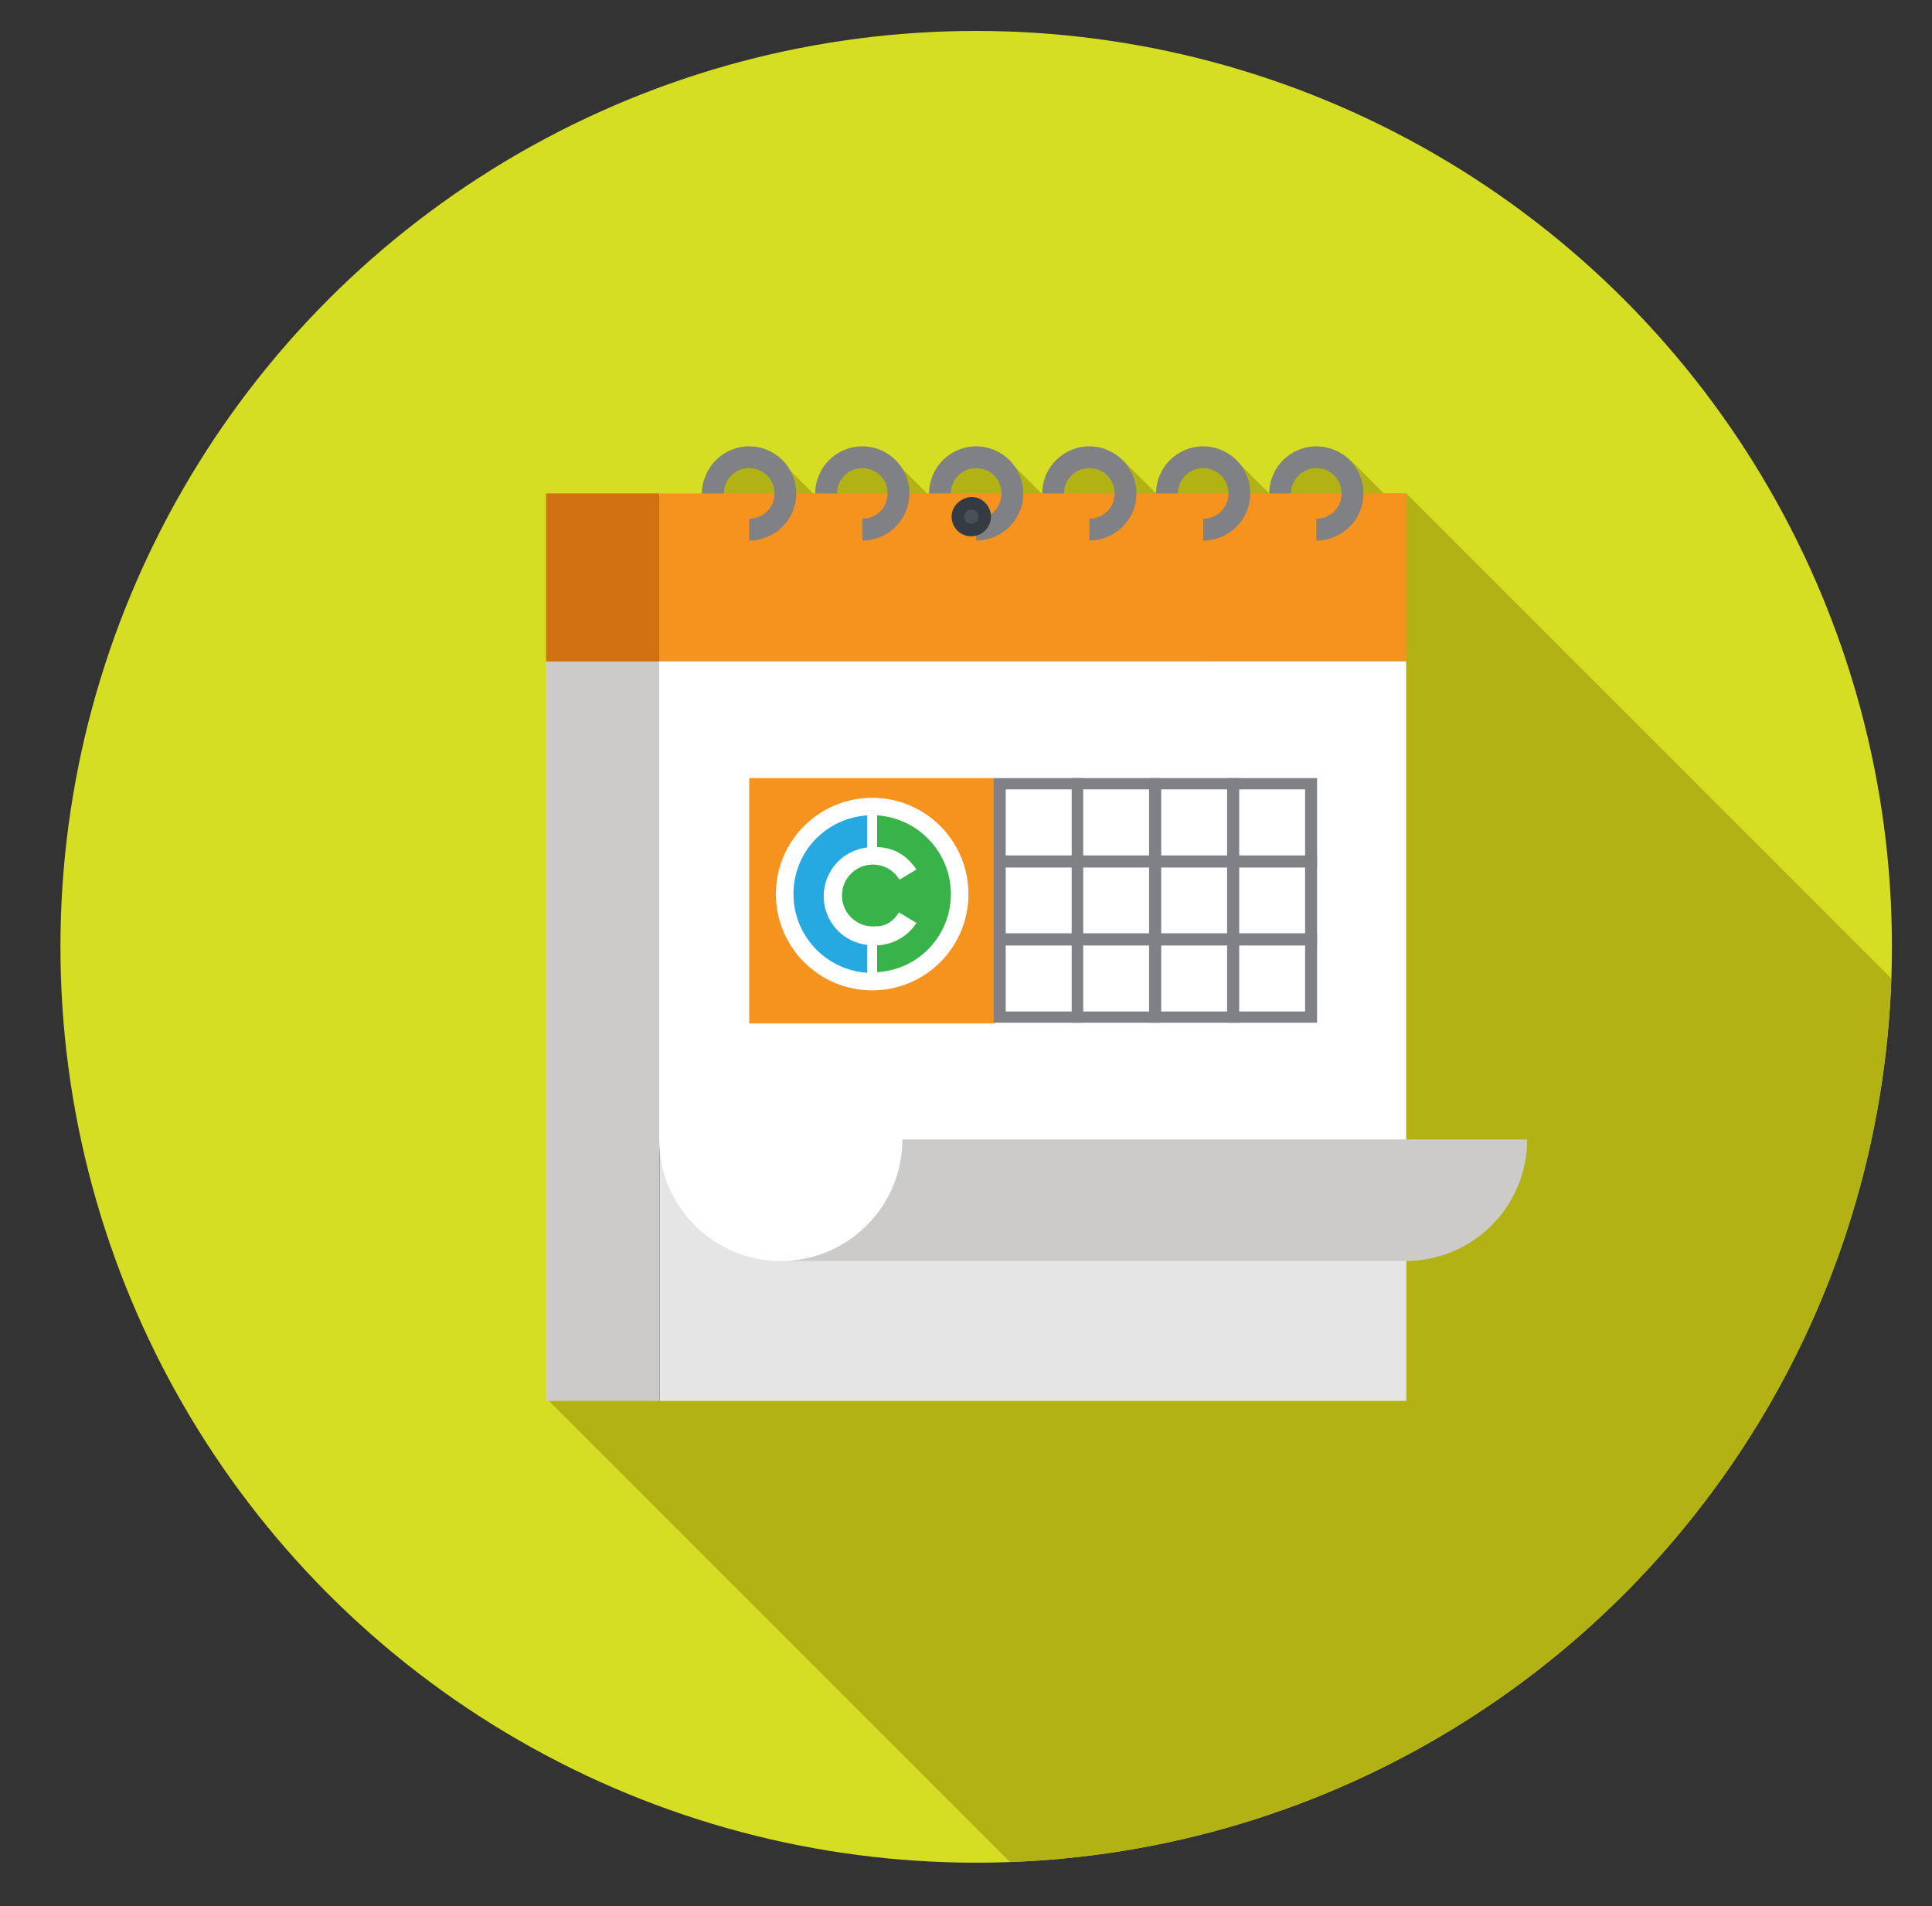 <?xml version="1.0" encoding="utf-8"?>
<!-- Generator: Adobe Illustrator 21.0.2, SVG Export Plug-In . SVG Version: 6.00 Build 0)  -->
<svg version="1.1" id="SCHEDULE" xmlns="http://www.w3.org/2000/svg" xmlns:xlink="http://www.w3.org/1999/xlink" x="0px" y="0px"
	 viewBox="0 0 274.9 271.2" style="enable-background:new 0 0 274.9 271.2;" xml:space="preserve">
<rect x="0" y="0" width="274.9" height="271.2" fill="#333333" stroke="none"/>
<style type="text/css">
	.st0{fill:#D6DE23;}
	.st1{fill:#B2B214;}
	.st2{fill:#E6E5E5;}
	.st3{fill:#F6921E;}
	.st4{fill:#CCCBCA;}
	.st5{fill:#D17111;}
	.st6{fill:#FFFFFF;}
	.st7{fill:#808184;}
	.st8{fill:#37B34A;}
	.st9{fill:#25A9E0;}
	.st10{fill:#343B43;}
	.st11{fill:#495057;}
</style>
<title>Artboard 1</title>
<g>
	<g>
		<circle class="st0" cx="138.9" cy="134.7" r="130.3"/>
		<path class="st1" d="M269.1,139.2l-69-69l0,0h-3.2l-4.7-4.7l0,0l0,0l0,0c-0.2-0.2-0.3-0.3-0.5-0.4s-0.3-0.3-0.5-0.4
			s-0.4-0.2-0.6-0.3c-0.2-0.1-0.3-0.2-0.5-0.3c-0.3-0.1-0.5-0.2-0.8-0.2c-0.2,0-0.3-0.1-0.5-0.1c-0.4-0.1-0.9-0.1-1.3-0.1
			c-3.7,0-6.7,3-6.7,6.7l-4.7-4.7l0,0l0,0l0,0c-0.1-0.1-0.2-0.2-0.4-0.3c-0.2-0.2-0.4-0.4-0.6-0.5c-0.1-0.1-0.3-0.2-0.5-0.3
			c-0.2-0.1-0.4-0.3-0.7-0.4c-0.2-0.1-0.4-0.1-0.6-0.2c-0.2-0.1-0.4-0.2-0.6-0.2c-0.4-0.1-0.8-0.1-1.1-0.1c-0.1,0-0.1,0-0.2,0l0,0
			l0,0c-0.4,0-0.8,0.1-1.2,0.1c-0.1,0-0.2,0-0.3,0.1c-0.2,0-0.3,0.1-0.5,0.1l0,0c-1.9,0.6-3.5,2-4.2,3.8c-0.3,0.8-0.5,1.7-0.5,2.6
			l-4.7-4.7l0,0l0,0l0,0c0,0-0.1-0.1-0.2-0.1c-0.3-0.2-0.5-0.5-0.8-0.7l0,0c-1.1-0.7-2.3-1.1-3.7-1.1l0,0l0,0l0,0l0,0
			c-0.4,0-0.8,0.1-1.2,0.1c-0.1,0-0.2,0-0.3,0.1c-0.2,0-0.3,0.1-0.5,0.1l0,0c-2.7,0.8-4.8,3.4-4.8,6.4l-4.7-4.7
			c-1.2-1.2-2.9-2-4.8-2l0,0l0,0l0,0l0,0c-0.4,0-0.8,0.1-1.2,0.1c-0.1,0-0.2,0-0.3,0.1c-0.2,0-0.3,0.1-0.5,0.1l0,0
			c-2.7,0.8-4.8,3.4-4.8,6.4l-4.6-4.6c-1.2-1.3-2.9-2.1-4.8-2.1l0,0l0,0l0,0l0,0c-0.4,0-0.8,0.1-1.2,0.1c-0.1,0-0.2,0-0.3,0.1
			c-0.2,0-0.3,0.1-0.5,0.1l0,0c-2.7,0.8-4.8,3.4-4.8,6.4l-4.6-4.6c-1.2-1.3-2.9-2.1-4.8-2.1l0,0l0,0l0,0l0,0c-0.4,0-0.8,0.1-1.2,0.1
			c-0.1,0-0.2,0-0.3,0.1c-0.2,0-0.3,0.1-0.5,0.1l0,0c-2.7,0.8-4.8,3.4-4.8,6.4h-22V199l0.3,0.3l65.6,65.6
			C212,262.4,266.8,207.5,269.1,139.2z"/>
		<rect x="93.9" y="94.1" class="st2" width="106.2" height="105.2"/>
		<rect x="93.9" y="70.2" class="st3" width="106.2" height="23.9"/>
		<rect x="77.7" y="94.1" class="st4" width="16.1" height="105.2"/>
		<rect x="77.7" y="70.2" class="st5" width="16.1" height="23.9"/>
		<path class="st6" d="M200,94.1v85.3h-88.9c-9.5,0-17.3-7.7-17.3-17.3v-68H200z"/>
		<path class="st4" d="M128.4,162.1c0,9.5-7.7,17.3-17.3,17.3H200c9.5,0,17.3-7.7,17.3-17.3H128.4z"/>
		<g>
			<g>
				<path class="st7" d="M187.3,76.9v-3.1c2,0,3.6-1.6,3.6-3.6s-1.6-3.6-3.6-3.6s-3.6,1.6-3.6,3.6h-3.1c0-3.7,3-6.7,6.7-6.7
					s6.7,3,6.7,6.7C194,73.9,191,76.9,187.3,76.9z"/>
				<path class="st7" d="M171.2,76.9v-3.1c2,0,3.6-1.6,3.6-3.6s-1.6-3.6-3.6-3.6s-3.6,1.6-3.6,3.6h-3.1c0-3.7,3-6.7,6.7-6.7
					s6.7,3,6.7,6.7C177.9,73.9,174.9,76.9,171.2,76.9z"/>
				<path class="st7" d="M155,76.9v-3.1c2,0,3.6-1.6,3.6-3.6s-1.6-3.6-3.6-3.6s-3.6,1.6-3.6,3.6h-3.1c0-3.7,3-6.7,6.7-6.7
					s6.7,3,6.7,6.7C161.7,73.9,158.7,76.9,155,76.9z"/>
				<path class="st7" d="M138.9,76.9v-3.1c2,0,3.6-1.6,3.6-3.6s-1.6-3.6-3.6-3.6s-3.6,1.6-3.6,3.6h-3.1c0-3.7,3-6.7,6.7-6.7
					s6.7,3,6.7,6.7C145.6,73.9,142.6,76.9,138.9,76.9z"/>
				<path class="st7" d="M122.7,76.9v-3.1c2,0,3.6-1.6,3.6-3.6s-1.6-3.6-3.6-3.6s-3.6,1.6-3.6,3.6H116c0-3.7,3-6.7,6.7-6.7
					s6.7,3,6.7,6.7C129.4,73.9,126.4,76.9,122.7,76.9z"/>
				<path class="st7" d="M106.6,76.9v-3.1c2,0,3.6-1.6,3.6-3.6s-1.6-3.6-3.6-3.6s-3.6,1.6-3.6,3.6h-3.1c0-3.7,3-6.7,6.7-6.7
					s6.7,3,6.7,6.7C113.3,73.9,110.3,76.9,106.6,76.9z"/>
			</g>
		</g>
		<rect x="106.6" y="110.7" class="st3" width="34.9" height="34.9"/>
		<g>
			<g>
				<path class="st7" d="M154.1,123.4h-12.7v-12.7h12.7V123.4z M143.1,121.7h9.4v-9.4h-9.4V121.7z"/>
				<path class="st7" d="M165.2,123.4h-12.7v-12.7h12.7V123.4z M154.1,121.7h9.4v-9.4h-9.4V121.7z"/>
				<path class="st7" d="M176.3,123.4h-12.7v-12.7h12.7V123.4z M165.2,121.7h9.4v-9.4h-9.4V121.7z"/>
				<path class="st7" d="M187.4,123.4h-12.7v-12.7h12.7V123.4z M176.3,121.7h9.4v-9.4h-9.4V121.7z"/>
				<path class="st7" d="M154.1,134.5h-12.7v-12.7h12.7V134.5z M143.1,132.8h9.4v-9.4h-9.4V132.8z"/>
				<path class="st7" d="M165.2,134.5h-12.7v-12.7h12.7V134.5z M154.1,132.8h9.4v-9.4h-9.4V132.8z"/>
				<path class="st7" d="M176.3,134.5h-12.7v-12.7h12.7V134.5z M165.2,132.8h9.4v-9.4h-9.4V132.8z"/>
				<path class="st7" d="M187.4,134.5h-12.7v-12.7h12.7V134.5z M176.3,132.8h9.4v-9.4h-9.4V132.8z"/>
				<path class="st7" d="M154.1,145.5h-12.7v-12.7h12.7V145.5z M143.1,143.9h9.4v-9.4h-9.4V143.9z"/>
				<path class="st7" d="M165.2,145.5h-12.7v-12.7h12.7V145.5z M154.1,143.9h9.4v-9.4h-9.4V143.9z"/>
				<path class="st7" d="M176.3,145.5h-12.7v-12.7h12.7V145.5z M165.2,143.9h9.4v-9.4h-9.4V143.9z"/>
				<path class="st7" d="M187.4,145.5h-12.7v-12.7h12.7V145.5z M176.3,143.9h9.4v-9.4h-9.4V143.9z"/>
			</g>
		</g>
		<g>
			<circle class="st6" cx="124.1" cy="127.2" r="13.7"/>
			<g>
				<path class="st8" d="M135.3,127.2c0-5.9-4.6-10.8-10.5-11.2v22.3C130.7,138,135.3,133.1,135.3,127.2z"/>
				<path class="st9" d="M112.9,127.2c0,5.9,4.6,10.8,10.5,11.2V116C117.5,116.4,112.9,121.2,112.9,127.2z"/>
				<path class="st6" d="M127.9,125.2c-0.8-1.2-1.8-2-3.4-2c-2.5,0-4.3,1.9-4.3,4.3c0,2.4,1.8,4.3,4.3,4.3c1.6,0,2.7-0.8,3.4-2
					l2.5,1.5c-1.2,1.9-3.4,3.2-5.9,3.2c-4.6,0-7.3-3.5-7.3-7s2.7-7,7.3-7c2.8,0,4.6,1.3,5.9,3.2L127.9,125.2z"/>
				<circle class="st8" cx="124.2" cy="127.4" r="4.4"/>
			</g>
		</g>
	</g>
	<path class="st10" d="M135.4,73.5c0,1.5,1.2,2.8,2.8,2.8c1.5,0,2.8-1.2,2.8-2.8c0-1.5-1.2-2.8-2.8-2.8l0,0
		C136.7,70.8,135.4,72,135.4,73.5L135.4,73.5z"/>
	<path class="st11" d="M137.2,73.5c0,0.6,0.4,1,1,1s1-0.4,1-1s-0.4-1-1-1S137.2,73,137.2,73.5z"/>
</g>
</svg>

